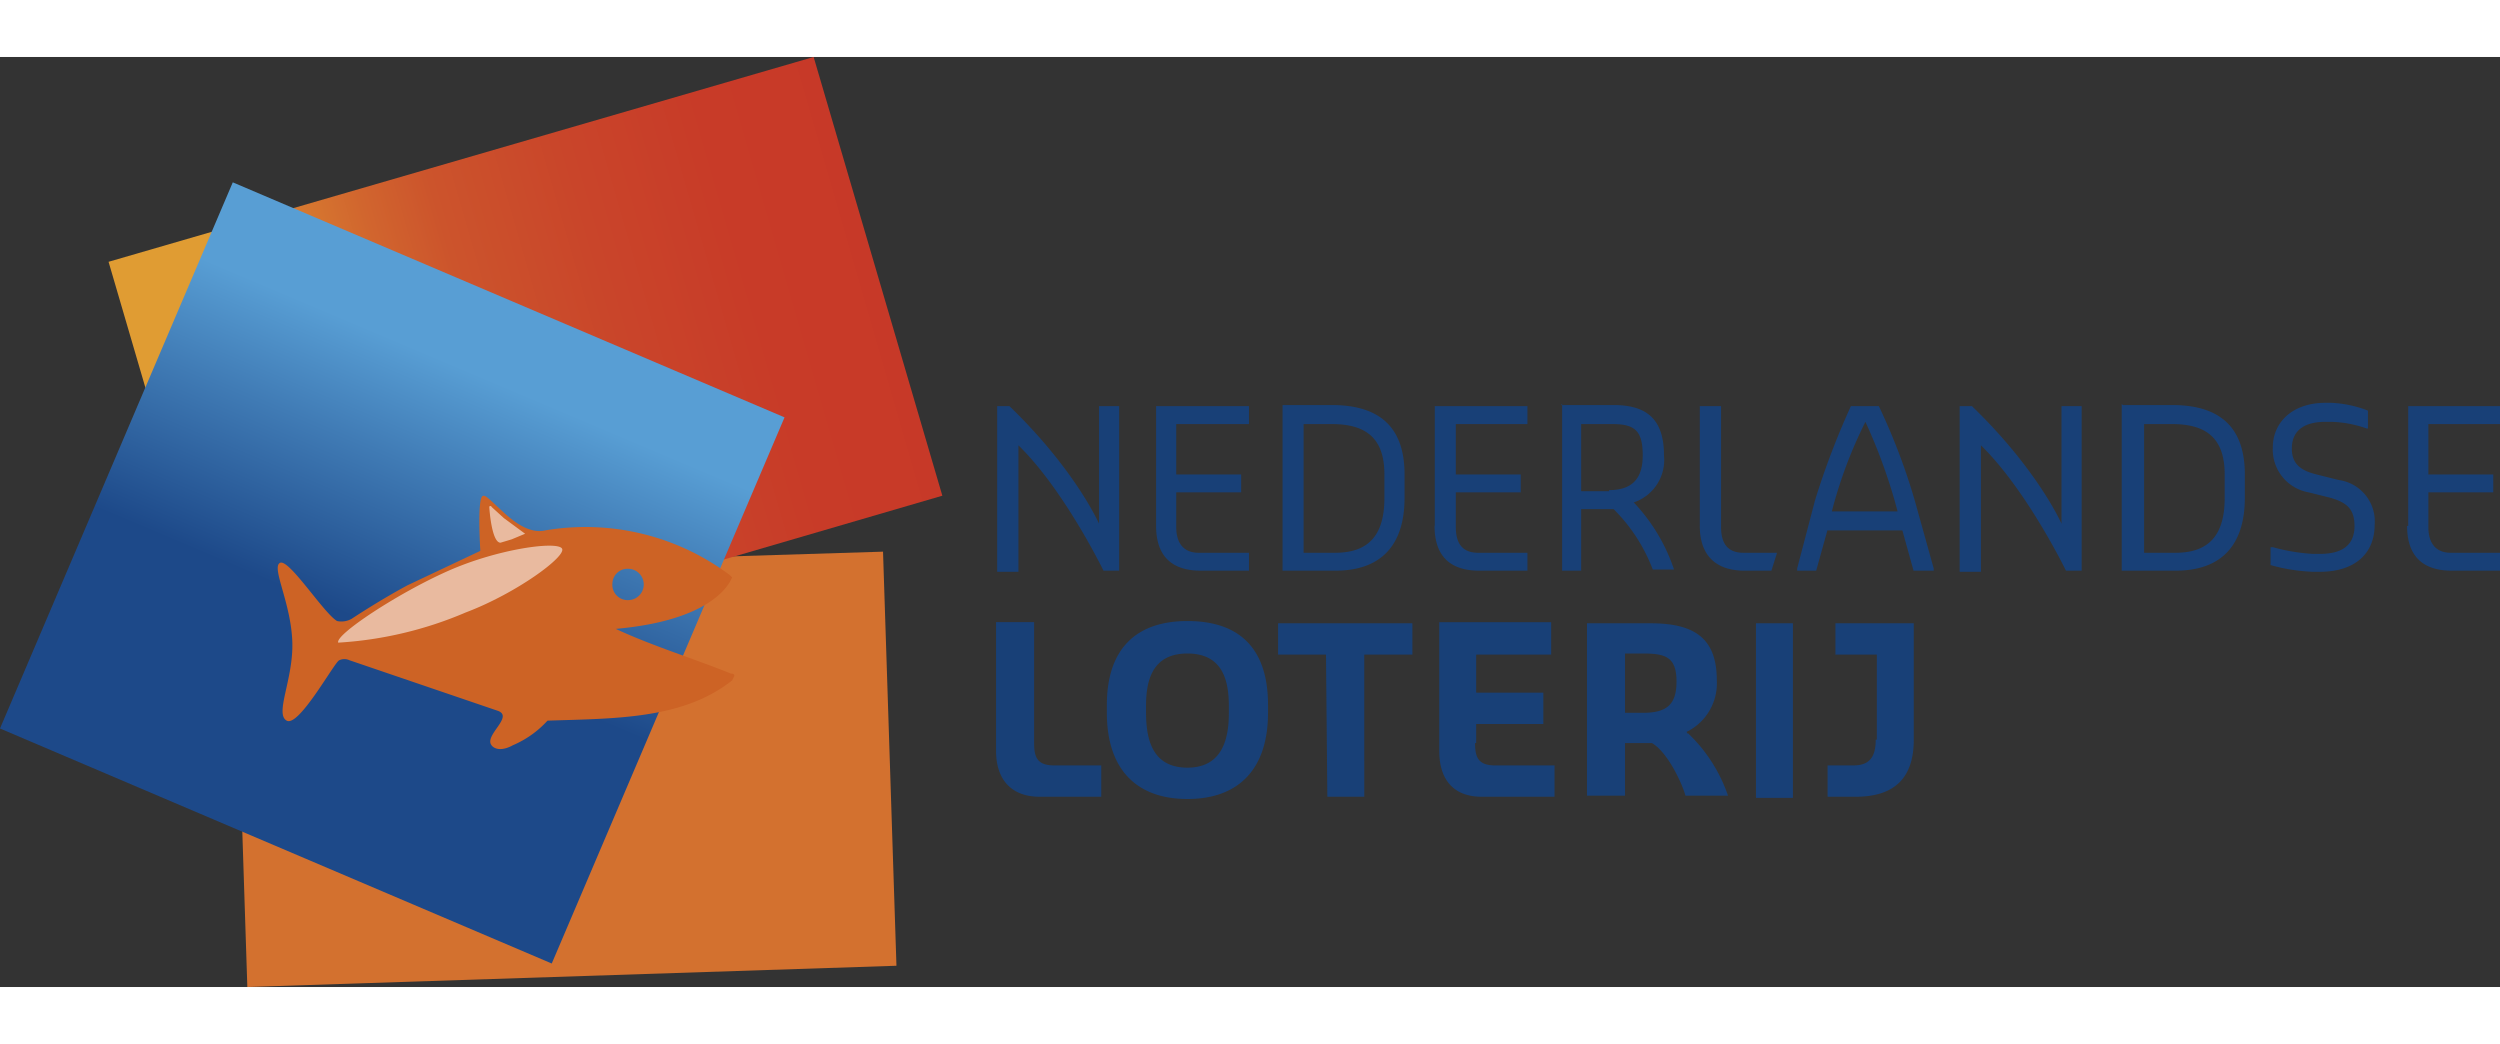 <svg viewBox="-14.48 -16.2 223.38 83.1" xmlns="http://www.w3.org/2000/svg" width="2500" height="1044"><rect x="-14.48" y="-16.2" width="223.38" height="83.1" fill="#333333" stroke="none"/><linearGradient id="b" gradientTransform="rotate(-1.86 84686.887 86109.794) scale(57.07)" gradientUnits="userSpaceOnUse" x1="50.91" x2="51.91" y1="-47.42" y2="-47.42"><stop offset="0" stop-color="#d3712f"/><stop offset=".2" stop-color="#d4752f"/><stop offset=".4" stop-color="#d8812f"/><stop offset=".6" stop-color="#df9430"/><stop offset=".8" stop-color="#e8af31"/><stop offset="1" stop-color="#f4d232"/></linearGradient><linearGradient id="d" gradientTransform="matrix(-60.21 17.61 17.61 60.21 4097.43 1911.24)" gradientUnits="userSpaceOnUse" x1="53.05" x2="54.05" y1="-47.24" y2="-47.24"><stop offset="0" stop-color="#c73828"/><stop offset=".3" stop-color="#c83b28"/><stop offset=".5" stop-color="#c9452a"/><stop offset=".7" stop-color="#cc542c"/><stop offset=".8" stop-color="#d1652e"/><stop offset="1" stop-color="#dd9132"/><stop offset="1" stop-color="#e09c33"/></linearGradient><linearGradient id="f" gradientTransform="scale(48.62 -48.62) rotate(66.9 -7.008 -62.274)" gradientUnits="userSpaceOnUse" x1="52.12" x2="53.12" y1="-44.92" y2="-44.92"><stop offset="0" stop-color="#1d4989"/><stop offset=".4" stop-color="#1d4989"/><stop offset=".7" stop-color="#407bb5"/><stop offset=".9" stop-color="#589ed4"/><stop offset="1" stop-color="#589ed4"/></linearGradient><g><path d="M6.42 29.8l58-1.8 1.2 37-58 1.9z" fill="url(#b)"/></g><g><path d="M58.22-16.2l-63 18.3 11.5 39.3 63-18.4z" fill="url(#d)"/></g><g><path d="M34.82 64.8L55.62 16 6.32-5l-20.8 48.8z" fill="url(#f)"/></g><path d="M74.52 15h1.2c5.9 5.7 8 10.5 8 10.5V15h1.8v14.7h-1.4s-3.5-7.2-7.6-11.2v11.3h-1.9V15zm86 0h1.2c5.9 5.7 8 10.5 8 10.5V15h1.8v14.7h-1.4s-3.5-7.2-7.6-11.2v11.3h-1.9V15zm-71.7 10.7V15h8.3v1.6h-6.5v4.5h5.8v1.6h-5.8v3.1c0 1.6.8 2.3 2 2.3h4.5v1.6h-4.3c-2.6 0-4-1.3-4-4m11.3-10.8h4.4c4.4 0 6.5 2.1 6.5 6.2v2.1c0 3.9-1.8 6.5-6.2 6.5h-4.7zm4.7 13.2c3.1 0 4.4-1.7 4.4-4.9v-2.1c0-3.2-1.6-4.5-4.7-4.5H102v11.5zm8.9-2.4V15H122v1.6h-6.4v4.5h5.8v1.6h-5.8v3.1c0 1.6.7 2.3 2 2.3h4.4v1.6h-4.3c-2.6 0-4-1.3-4-4M125 14.9h4.7c3.1 0 4.5 1.4 4.5 4.5a4 4 0 0 1-2.7 4.2 16.21 16.21 0 0 1 3.6 6h-1.9a15.21 15.21 0 0 0-3.5-5.4h-2.9v5.5h-1.7V14.8zm4.3 7.6c2.3 0 3-1.3 3-3.1 0-2.2-.7-2.8-2.7-2.8h-2.8v6h2.5zm8.1 3.2V15h1.9v10.8c0 1.6.7 2.3 2 2.3h3l-.5 1.6h-2.4c-2.6 0-4-1.4-4-4m8.7 3.8l1.6-6.1a69.91 69.91 0 0 1 3.2-8.4h2.5a56 56 0 0 1 3.2 8.4l1.7 6.1v.2h-1.8l-1-3.6h-6.7l-1 3.6h-1.7zm9-5l-.3-1.1a49.74 49.74 0 0 0-2.6-7 40.17 40.17 0 0 0-3 8h5.9zm20.1-9.6h4.4c4.4 0 6.5 2.1 6.5 6.2v2.1c0 3.9-1.8 6.5-6.2 6.5h-4.8V14.8zm4.7 13.2c3.1 0 4.4-1.7 4.4-4.9v-2.1c0-3.2-1.6-4.5-4.7-4.5h-2.5v11.5zm8.5 1.1v-1.6h.2a16.84 16.84 0 0 0 3.6.6h.6c1.9 0 3.1-.7 3.1-2.5 0-1.6-.8-2.1-2.1-2.5l-2-.5a3.88 3.88 0 0 1-3.2-4c0-2.3 1.8-4 4.7-4h.5a10.09 10.09 0 0 1 3.3.7V17h-.1a10.13 10.13 0 0 0-3.2-.6h-.5c-1.8 0-3 .7-3 2.4 0 1.5 1 2 2.2 2.3l2 .5a3.73 3.73 0 0 1 3.2 4c0 2.6-1.8 4.2-4.9 4.2h-.6a16.2 16.2 0 0 1-3.8-.6m12.3-3.5V15h8.2v1.6h-6.4v4.5h5.8v1.6h-5.8v3.1c0 1.6.8 2.3 2 2.3h4.4v1.6h-4.3c-2.6 0-4-1.3-4-4M77.92 45.1V34.3h-3.4v11.5c0 2.6 1.4 4.1 3.9 4.1h5.5v-2.8h-4.2c-1.5 0-1.8-.7-1.8-2m13.7-10.9c-4.7 0-7.2 2.6-7.2 7.5v.7c0 5 2.6 7.7 7.2 7.7s7.2-2.7 7.2-7.7v-.7c0-5-2.5-7.5-7.2-7.5m3.7 8.2c0 2-.4 4.9-3.7 4.9s-3.7-2.8-3.7-5v-.5c0-2.2.5-4.7 3.7-4.7s3.7 2.5 3.7 4.7zm8.8 7.5h3.3V37.2h4.3v-2.8h-12v2.8H104zm13.3-4.8v-1.7h6v-2.8h-6v-3.4h6.7v-2.9h-10v11.5c0 2.6 1.3 4.1 3.8 4.1h6.5v-2.8h-5.3c-1.5 0-1.8-.7-1.8-2m19-.8l-.1-.2.2-.1a4.83 4.83 0 0 0 2.5-4.5c0-3.6-1.8-5.1-5.9-5.1h-5.7v15.4h3.4v-4.7h2.4c1.4.8 2.7 3.6 3 4.7h3.8a13.87 13.87 0 0 0-3.6-5.6m-4-1.8h-1.6v-5.3h1.6c2 0 3 .3 3 2.5 0 2-.8 2.8-3 2.8m10.1-8h3.3V50h-3.3zm10.7 10.4c0 1.6-.6 2.3-2 2.3h-2.3v2.8h2.5c3.5 0 5.2-1.7 5.2-5.1V34.4h-7v2.8h3.7v7.6z" fill="#184077"/><path d="M41.54 32.33a1.37 1.37 0 0 1-1.3-1.5 1.35 1.35 0 0 1 1.4-1.3 1.4 1.4 0 0 1 0 2.8m-13-9.3c-.5.3-.2 4.9-.2 4.9L21.94 31c-2.6 1.4-5 3-5 3a1.86 1.86 0 0 1-1.3.2c-1.2-.7-4.3-5.6-5.1-5.2s1 3.6 1.1 7.1c.1 3.3-1.6 6.4-.5 7s4.3-5.3 4.7-5.4a1.07 1.07 0 0 1 .9 0l13.2 4.5c1.6.5-1.2 2.2-.5 3.1.3.4 1 .5 1.9 0a8.91 8.91 0 0 0 3.1-2.2c6-.2 12.1-.1 16.5-3.6l.2-.4c0-.2-.2-.2-.3-.2-3.2-1.3-7.1-2.5-10.3-4 7.8-.7 9.7-3.4 10.2-4.2l.2-.4-.2-.2a21.51 21.51 0 0 0-16.5-4c-1.3.3-2.6-.6-3.6-1.5S29 23 28.74 23" fill="#cd6325"/><g fill="#fff"><path d="M29.24 24c0 .1.2 3.2 1 3.2l1-.3 1.2-.5-1.9-1.4-1.1-1c0-.1-.2-.1-.2 0M27.14 33.43a34.05 34.05 0 0 1-11.4 2.7c-.3-.7 5.3-4.4 9.8-6.4s9.8-2.7 10.2-2-4.1 4-8.6 5.7" opacity=".56"/></g></svg>
